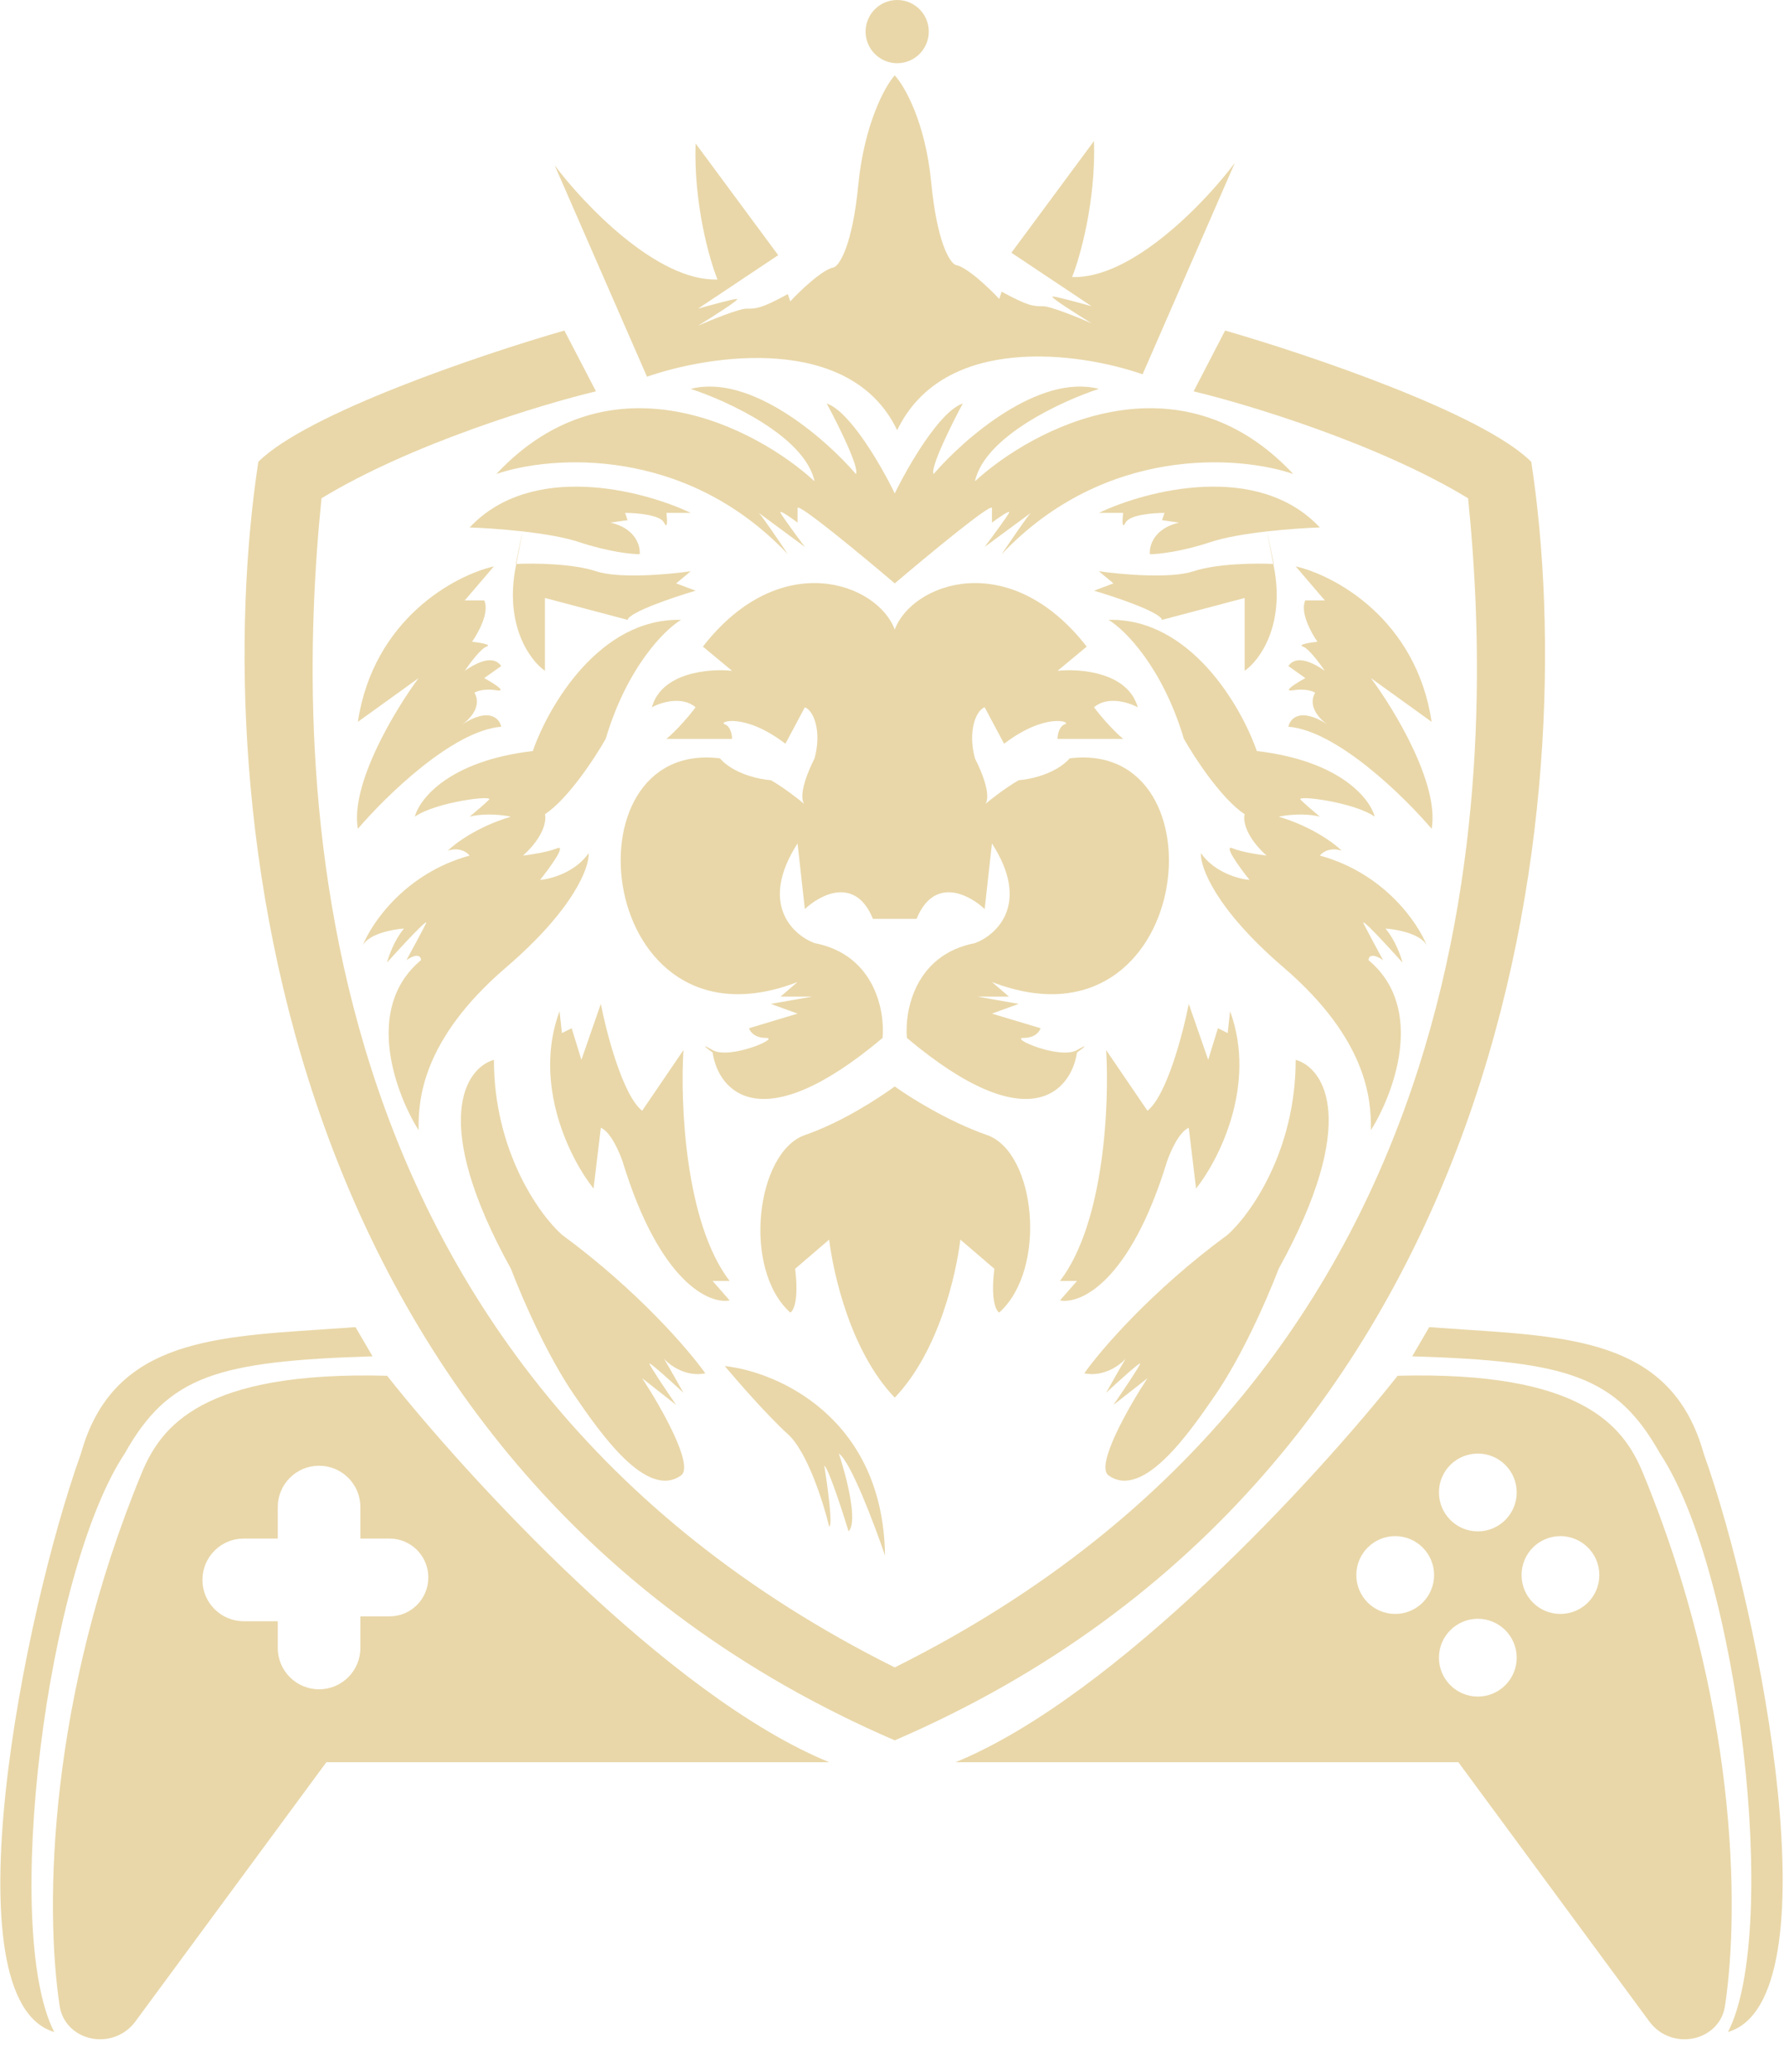 <svg version="1.2" xmlns="http://www.w3.org/2000/svg" viewBox="0 0 1688 1960" width="168" height="195">
	<title>Лого черный-svg</title>
	<style>
		.s0 { fill: #e9d7a9 } 
	</style>
	<path class="s0" d="m911 381.7c-22 7.4-52.1 59.8-64.4 85.1-12.2-25.3-42.3-77.7-64.4-85.1 10.8 19.9 31.3 61.2 27.6 66.7-28.3-33-99.3-95.2-156.3-80.5 35.2 11.5 108 45.1 117.2 87.4-55.1-50.6-192.7-122.8-301.2-6.9 51.4-17.6 178.5-27.1 275.9 75.9-7.6-11.5-23.9-35.4-27.5-39.1l43.6 32.2c-6.9-9.2-21.1-28.5-23-32.2-1.8-3.7 10 4.6 16.1 9.2v-13.8c0-5.5 61.4 45.2 92 71.3 30.7-26.1 92-76.8 92-71.3v13.8c6.2-4.6 18-12.9 16.1-9.2-1.8 3.7-16.1 23-23 32.2l43.7-32.2c-3.7 3.7-19.9 27.6-27.6 39.1 97.5-103 224.6-93.5 276-75.9-108.6-115.9-246.1-43.7-301.3 6.9 9.2-42.3 82-75.9 117.3-87.4-57-14.7-128 47.5-156.4 80.5-3.6-5.5 16.9-46.8 27.6-66.7z"/>
	<path class="s0" d="m1249 499c-58.8-62.6-164-35.3-209.2-13.8h23c-0.8 6.1-1.4 16.5 2.3 9.2 3.7-7.4 26.1-9.2 36.8-9.2l-2.3 6.9 16.1 2.3c-23.9 5.5-28.4 22.2-27.6 29.9 7.6 0 29.9-2.3 57.5-11.5 27.6-9.2 80.5-13.1 103.4-13.8z"/>
	<path class="s0" d="m1205.4 535.8c11 56.1-13.8 89.3-27.6 98.8v-68.9l-78.2 20.7c-1.9-7.4-43.7-21.5-64.4-27.6l18.4-6.9-13.8-11.5c20.7 3 67.6 7.3 89.7 0 21.8-7.3 59.1-7.7 75.4-6.9-10.4-53-4.1-22.3 0.5 0q-0.3 0-0.5 0 0.2 1.1 0.5 2.3z"/>
	<path class="s0" d="m1253.7 568l-27.6-32.2c36.7 8.4 114 49.6 128.7 147.1l-57.5-41.4c22.3 29.9 64.9 100.3 57.5 142.6-26-30.6-89.6-92.9-135.6-96.6 1.5-7.6 11-18.8 36.8-2.3-7-4.6-18.9-17-11.5-29.9-2.3-1.5-9.7-4.1-20.7-2.3-11.1 1.9 3-6.9 11.4-11.5l-16-11.4c3-4.6 11.5-11.5 34.5 4.5-4.7-6.8-15.2-21.1-20.7-22.9-5.6-1.9 6.8-3.9 13.7-4.6-6-8.5-16.7-28.1-11.5-39.1z"/>
	<path class="s0" d="m846.6 595.6c16.1-43.7 108.1-78.4 181.7 16.1l-27.6 22.9c21.5-2.3 66.7 1.4 75.9 34.5-8.4-4.6-28.5-11-41.4 0 4.6 6.2 16.6 20.7 27.6 29.9h-62.1c0-3.8 1.4-11.9 6.9-13.8 6.9-2.3-18.4-11.5-57.5 18.4l-18.4-34.5c-8.4 3.1-16.1 23-9.2 48.3 15.2 30.3 12 40.9 9.7 43.3 5.6-4.7 19.2-15.4 31.7-22.6 10.7-0.7 35.4-6 48.3-20.7 149.5-18.4 117.3 285.2-73.6 211.6l16.1 13.8h-29.9l39.1 6.9-25.3 9.2 46 13.8c-0.8 3-5 9.2-16.1 9.2-13.8 0 34.5 20.7 50.6 11.5 12.9-7.4 5.4-1.6 0 2.3-5.4 36-45.1 83.7-161-13.8-2.3-25.3 7.4-78.7 64.4-89.7 20.7-7.7 52.9-37.3 16.1-94.3l-6.9 62.1c-14.5-13.8-47.8-31.3-64.4 9.2h-20.7-20.7c-16.5-40.5-49.8-23-64.4-9.2l-6.9-62.1c-36.7 57-4.6 86.6 16.1 94.3 57.1 11 66.7 64.4 64.4 89.7-115.9 97.5-155.6 49.8-160.9 13.8-5.4-3.9-12.9-9.7 0-2.3 16.1 9.2 64.3-11.5 50.6-11.5-11.1 0-15.4-6.2-16.1-9.2l45.9-13.8-25.3-9.2 39.1-6.9h-29.9l16.1-13.8c-190.8 73.6-223-230-73.5-211.6 12.8 14.7 37.5 20 48.3 20.7 12.5 7.2 26.1 17.9 31.7 22.6-2.3-2.4-5.5-13 9.6-43.3 6.9-25.3-0.7-45.2-9.2-48.3l-18.4 34.5c-39-29.9-64.3-20.7-57.4-18.4 5.5 1.9 6.9 10 6.9 13.8h-62.1c11-9.2 23-23.7 27.6-29.9-12.9-11-33-4.6-41.4 0 9.2-33.1 54.4-36.8 75.9-34.5l-27.6-22.9c73.5-94.5 165.5-59.8 181.6-16.1z"/>
	<path class="s0" d="m934 1073.8c-36.8-12.8-73.6-36-87.4-46-13.8 10-48.3 33.2-85.1 46-45.9 16.1-59.7 126.5-13.8 167.9 3.1-1.5 8.3-12 4.6-41.4l32.2-27.6c3.9 31.4 19.8 105.3 62.1 149.5 42.3-44.2 58.3-118.1 62.1-149.5l32.2 27.6c-3.7 29.4 1.6 39.9 4.6 41.4 46-41.4 34.5-151.8-11.5-167.9z"/>
	<path class="s0" d="m1120.3 699c-20.3-68-56-103.4-71.3-112.6 77.3-1.9 125.7 82 140.3 124.1 79.1 9.2 107.3 45.3 111.6 62.1-19.5-13.8-74.8-20.7-70.2-16.1 3.6 3.7 13.8 12.3 18.3 16.1-14.7-3.7-32.1-1.5-39 0 31.2 9.2 52.8 25.3 59.7 32.2-11-3.7-18.4 1.5-20.7 4.6 60.8 16.6 92.8 63.6 101.2 85.1-5.5-11.1-28.3-15.3-39.1-16.1 9.2 11 14.6 26.1 16.1 32.2-13.8-15.3-40.4-44.2-36.8-36.8 3.7 7.3 13.8 26.1 18.4 34.5-11-7.4-13.8-3.1-13.8 0 55.2 46 23 128 2.3 160.9v-2.3c0-25.2-2.3-82.7-82.7-151.7-64.4-55.2-79-95.1-78.2-108.1 12.9 18.4 36 24.5 46 25.3-9.2-11.5-25.3-33.6-16.1-29.9 9.2 3.7 25.3 6.1 32.2 6.9-20.3-18.4-22.3-33.7-20.7-39.1-22.1-14.7-47.5-53.6-57.5-71.3z"/>
	<path class="s0" d="m1164 956.6c25.7 69.9-10.8 141-32.2 167.8l-6.9-57.5c-9.2 3.7-17.6 23-20.7 32.2-35 114.1-82 134.9-101.2 131.1l16.1-18.4h-16.1c42.3-55.2 46.8-168.6 43.7-218.4l39.1 57.4c18.4-14.7 33.7-73.5 39.1-101.1l18.4 52.9 9.2-29.9 9.2 4.6z"/>
	<path class="s0" d="m1210 1200.3c77.2-139.8 42.9-190.1 16.1-197.7 0 86.4-43 146.4-64.4 165.5-71.8 52.6-120.4 109.3-135.7 131.1 18.4 3.7 33.7-7.7 39.1-13.8-5.5 9.2-14.6 25.3-18.4 32.2 10.7-10 32.2-29.4 32.2-27.6 0 1.8-16.9 26.8-25.3 39.1l32.2-25.3c-17.6 26.8-49.7 82.8-36.8 92 32.6 23.3 76.9-41.1 100.1-74.8l0.7-1c24.4-35.5 47.6-86.9 60.2-119.7z"/>
	<path class="s0" d="m444.2 499c58.9-62.6 164-35.3 209.3-13.8h-23c0.7 6.1 1.4 16.5-2.3 9.2-3.7-7.4-26.1-9.2-36.8-9.2l2.3 6.9-16.1 2.3c23.9 5.5 28.3 22.2 27.6 29.9-7.7 0-29.9-2.3-57.5-11.5-27.6-9.2-80.5-13.1-103.5-13.8z"/>
	<path class="s0" d="m515.5 634.6c-13.8-9.5-38.6-42.7-27.6-98.8q0.2-1.2 0.5-2.3-0.3 0-0.5 0c4.5-22.3 10.9-53 0.5 0 16.3-0.8 53.5-0.4 75.4 6.9 22.1 7.3 69 3 89.7 0l-13.8 11.5 18.4 6.9c-20.7 6.1-62.6 20.2-64.4 27.6l-78.2-20.7z"/>
	<path class="s0" d="m439.6 568l27.6-32.2c-36.8 8.4-114 49.6-128.8 147.1l57.5-41.4c-22.2 29.9-64.8 100.3-57.5 142.6 26.1-30.6 89.7-92.9 135.7-96.6-1.5-7.6-11-18.8-36.8-2.3 6.9-4.6 18.9-17 11.5-29.9 2.3-1.5 9.7-4.1 20.7-2.3 11.1 1.9-3.1-6.9-11.5-11.5l16.1-11.4c-3.1-4.6-11.5-11.5-34.5 4.5 4.6-6.8 15.2-21.1 20.7-22.9 5.5-1.9-6.9-3.9-13.8-4.6 6-8.5 16.8-28.1 11.5-39.1z"/>
	<path class="s0" d="m573 699c20.2-68 55.9-103.4 71.3-112.6-77.3-1.9-125.7 82-140.3 124.1-79.1 9.2-107.4 45.3-111.6 62.1 19.4-13.8 74.8-20.7 70.2-16.1-3.7 3.7-13.8 12.3-18.4 16.1 14.7-3.7 32.2-1.5 39.1 0-31.3 9.2-52.9 25.3-59.8 32.2 11.1-3.7 18.4 1.5 20.7 4.6-60.7 16.6-92.7 63.6-101.2 85.1 5.6-11.1 28.4-15.3 39.1-16.1-9.2 11-14.5 26.1-16.1 32.2 13.8-15.3 40.5-44.2 36.8-36.8-3.6 7.3-13.8 26.1-18.4 34.5 11.1-7.4 13.8-3.1 13.8 0-55.2 46-23 128-2.3 160.9v-2.3c0-25.2 2.3-82.7 82.8-151.7 64.4-55.2 79-95.1 78.2-108.1-12.9 18.4-36 24.5-46 25.3 9.2-11.5 25.3-33.6 16.1-29.9-9.2 3.7-25.3 6.1-32.2 6.9 20.2-18.4 22.2-33.7 20.7-39.1 22.1-14.7 47.5-53.6 57.5-71.3z"/>
	<path class="s0" d="m529.3 956.6c-25.8 69.9 10.7 141 32.2 167.8l6.9-57.5c9.2 3.7 17.6 23 20.7 32.2 34.9 114.1 82 134.9 101.2 131.1l-16.1-18.4h16.1c-42.3-55.2-46.8-168.6-43.7-218.4l-39.1 57.4c-18.4-14.7-33.7-73.5-39.1-101.1l-18.4 52.9-9.2-29.9-9.2 4.6z"/>
	<path class="s0" d="m483.3 1200.3c-77.3-139.8-42.9-190.1-16.1-197.7 0 86.4 42.9 146.4 64.4 165.5 71.7 52.6 120.3 109.3 135.7 131.1-18.4 3.7-33.8-7.7-39.1-13.8 5.5 9.2 14.5 25.3 18.4 32.2-10.8-10-32.2-29.4-32.2-27.6 0 1.8 16.8 26.8 25.3 39.1l-32.2-25.3c17.6 26.8 49.6 82.8 36.8 92-32.7 23.3-77-41.1-100.2-74.8l-0.7-1c-24.4-35.5-47.5-86.9-60.1-119.7z"/>
	<path class="s0" d="m837.4 1471.6c-1.8-130.6-101.9-173.9-151.7-179.3 12.2 14.6 41.3 47.8 59.7 64.4 18.4 16.5 33.8 65.1 39.1 87.4 3.7 0-1.5-38.4-4.6-57.5 3.7 1.8 16.9 42.1 23 62.1 9.2-9.2-2.3-52.9-9.2-73.6 11.1 7.3 33.8 67.4 43.7 96.5z"/>
	<path class="s0" d="m612.1 356.4l-87.4-200c27.6 36.8 97 109.9 154.1 108-7.7-19.1-22.6-71.7-20.7-128.7l78.2 105.7-75.9 50.6c10.7-3 33.1-9.2 36.8-9.2 3.6 0-23 16.9-36.8 25.3 12.2-5.3 38.6-16.1 46-16.1 9.2 0 13.8 0 39-13.8l2.3 6.9c9.2-9.9 30.4-30.3 41.4-32.2 5.4-2.3 17.5-21.1 23-78.1 5.6-57.1 25.3-93.6 34.5-103.5 9.2 9.9 29 44.1 34.5 101.2 5.5 57 17.6 75.8 23 78.1 11 1.9 32.2 22.3 41.4 32.2l2.3-6.9c25.3 13.8 29.9 13.8 39.1 13.8 7.3 0 33.7 10.8 46 16.1-13.8-8.4-40.5-25.3-36.8-25.3 3.7 0 26 6.2 36.8 9.2l-75.9-50.6 78.2-105.7c1.8 57-13.1 109.6-20.7 128.7 57 1.9 126.5-71.2 154-108l-87.3 200c-59.1-20.7-188.1-39.1-232.3 52.9-44.1-92-177.8-71.3-236.8-50.6z"/>
	<path fill-rule="evenodd" class="s0" d="m1386 1257.8c107.4 7.1 197.1 13 226.3 117.3 55.2 154 124.2 517.3 23 547.2 49.6-96.5 10.2-434.6-64.3-547.2-41.4-73.6-87.4-87.4-234.6-92l16.1-27.6c11.3 0.8 22.5 1.6 33.5 2.3zm208.2 671.4c-13.2 0-25.6-6.2-33.4-16.9l-180.7-245.2h-476c152.7-62.6 342.6-269.8 418.5-365.6 174.8-4.6 214 47.8 232.2 92 87.9 212.4 92.2 408.6 77.6 504.5-2.8 18.6-19.4 31.2-38.2 31.2zm-1517.9-554.1c29.2-104.3 119-110.2 226.4-117.3 11-0.7 22.1-1.5 33.5-2.3l16.1 27.6c-147.2 4.6-193.2 18.4-234.6 92-74.5 112.6-116.2 450.7-66.7 547.2-101.1-29.9-29.9-393.2 25.3-547.2zm-20.1 522.9c-14.6-95.9-10.2-292 77.6-504.5 18.3-44.2 57.5-96.6 232.3-92 75.8 95.8 265.8 303.1 418.5 365.6h-476l-180.8 245.3c-7.8 10.6-20.2 16.8-33.3 16.8-18.9 0-35.4-12.6-38.3-31.2zm174.2-442.5c-21.6 0-39.1 17.5-39.1 39.1 0 21.6 17.5 39.1 39.1 39.1h32.2v25.3c0 21.6 17.5 39.1 39.1 39.1 21.6 0 39.1-17.5 39.1-39.1v-29.9h27.6c20.3 0 36.7-16.4 36.7-36.8 0-20.3-16.4-36.8-36.7-36.8h-27.6v-29.8c0-21.6-17.5-39.1-39.1-39.1-21.6 0-39.1 17.5-39.1 39.1v29.8zm1168.1-80.4c-20.3 0-36.8 16.4-36.8 36.7 0 20.4 16.5 36.9 36.8 36.9 20.3 0 36.8-16.5 36.8-36.9 0-20.3-16.5-36.7-36.8-36.7zm78.2 151.7c20.3 0 36.8-16.4 36.8-36.8 0-20.3-16.5-36.8-36.8-36.8-20.4 0-36.8 16.5-36.8 36.8 0 20.4 16.4 36.8 36.8 36.8zm-156.4-73.6c-20.3 0-36.8 16.5-36.8 36.8 0 20.4 16.5 36.8 36.8 36.8 20.3 0 36.8-16.4 36.8-36.8 0-20.3-16.5-36.8-36.8-36.8zm78.2 151.8c20.3 0 36.8-16.5 36.8-36.8 0-20.3-16.5-36.8-36.8-36.8-20.3 0-36.8 16.5-36.8 36.8 0 20.3 16.5 36.8 36.8 36.8z"/>
	<path class="s0" d="m1129.5 370.2l29.8-57.5c77.5 22.3 243.8 78.2 289.8 124.2 48.3 317.3-13.8 955.6-602.5 1209.5-588.6-253.9-650.7-892.2-602.4-1209.5 46-46 212.3-102 289.7-124.2l29.9 57.5c-51.4 12.3-175.2 49.7-259.8 101.2-25.3 250.6-29.5 820.9 542.6 1106 572.1-285.1 568-855.4 542.7-1106-84.6-51.5-208.5-88.9-259.9-101.2z"/>
	<path class="s0" d="m848.9 59.8c-16.5 0-29.9-13.4-29.9-29.9 0-16.5 13.4-29.9 29.9-29.9 16.6 0 29.9 13.4 29.9 29.9 0 16.5-13.3 29.9-29.9 29.9z"/>
</svg>